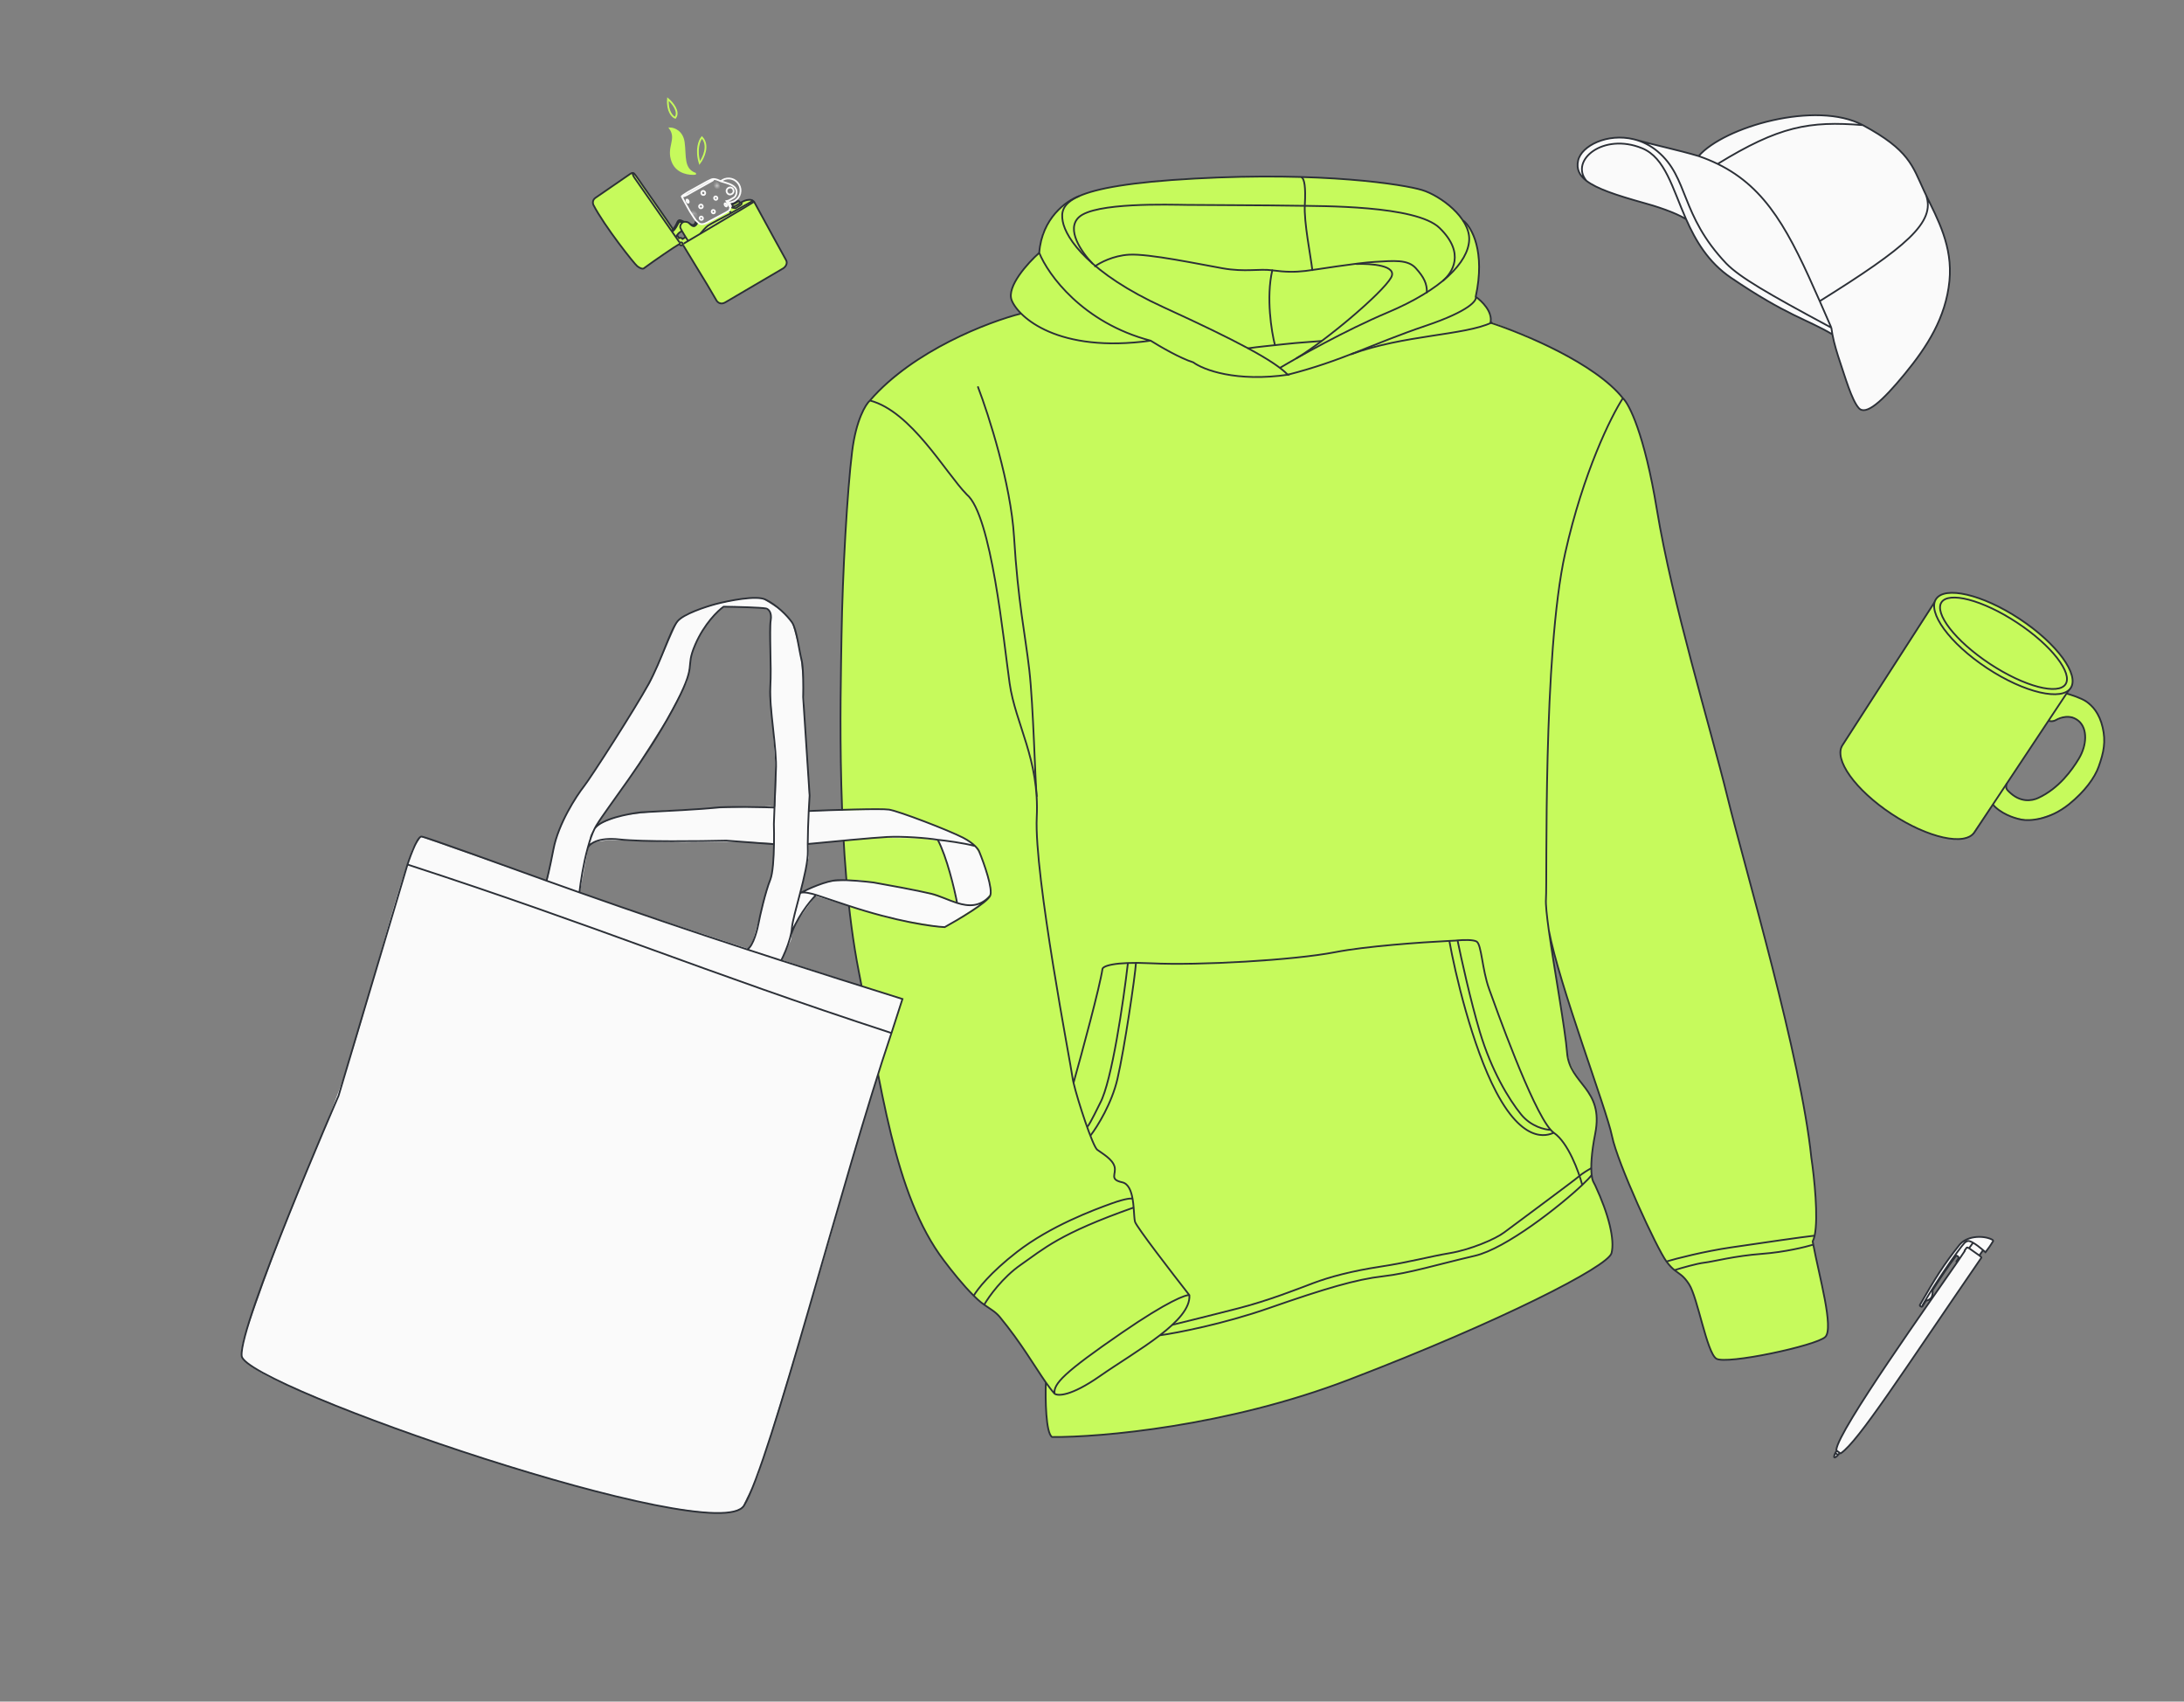 <?xml version="1.0" encoding="UTF-8"?> <svg xmlns="http://www.w3.org/2000/svg" width="629" height="490" viewBox="0 0 629 490" fill="none"><rect x="0" y="0" width="629" height="490" fill="#808080" stroke="none"/> <path d="M351.091 316.982L297.205 326.665L250.242 115.469L253.269 112.256L261.667 105.56L267.338 101.725L278.226 96.017L286.015 92.894L293.542 90.439L294.14 89.733L299.111 73.875L299.266 72.265L300.365 67.043L302.35 63.63L305.005 60.141L309.073 57.126L315.594 54.786L322.223 53.389L333.951 52.044L341.694 51.475L350.813 51.066L358.592 50.811L365.737 50.947L376.603 50.975L385.831 51.51L395.429 52.32L404.394 53.522L409.636 54.832L412.126 55.82L417.249 59.055L421.476 63.347L423.105 65.709L424.434 68.423L425.501 71.804L425.995 79.073L425.005 85.238L427.674 87.798L429.375 90.788L429.256 92.713L431.375 93.425L439.55 96.629L447.834 100.775L456.525 105.511L464.689 111.582L467.432 114.771L451.939 257.962L446.896 273.191L447.988 279.754L449.621 291.033L450.713 297.597L451.326 302.941L452.021 306.046L453.758 309.35L457.387 314.349L458.716 317.063L459.783 320.444L459.88 324.255L458.818 329.791C458.587 331.729 458.134 335.666 458.162 335.918L458.523 339.062L449.754 345.482L428.441 322.446L351.091 316.982Z" fill="#C6FA5C"></path> <path d="M351.091 316.982L297.205 326.665L250.242 115.469L253.269 112.256L261.667 105.56L267.338 101.725L278.226 96.017L286.015 92.894L293.542 90.439L294.14 89.733L299.111 73.875L299.266 72.265L300.365 67.043L302.35 63.63L305.005 60.141L309.073 57.126L315.594 54.786L322.223 53.389L333.951 52.044L341.694 51.475L350.813 51.066L358.592 50.811L365.737 50.947L376.603 50.975L385.831 51.51L395.429 52.32L404.394 53.522L409.636 54.832L412.126 55.82L417.249 59.055L421.476 63.347L423.105 65.709L424.434 68.423L425.501 71.804L425.995 79.073L425.005 85.238L427.674 87.798L429.375 90.788L429.256 92.713L431.375 93.425L439.55 96.629L447.834 100.775L456.525 105.511L464.689 111.582L467.432 114.771L451.939 257.962L446.896 273.191L447.988 279.754L449.621 291.033L450.713 297.597L451.326 302.941L452.021 306.046L453.758 309.35L457.387 314.349L458.716 317.063L459.783 320.444L459.88 324.255L458.818 329.791C458.587 331.729 458.134 335.666 458.162 335.918L458.523 339.062L449.754 345.482L428.441 322.446L351.091 316.982Z" fill="#C6FA5C"></path> <path d="M281.669 111.449C284.741 119.484 291.115 139.349 292.041 154.531C293.199 173.508 295.249 182.51 296.439 192.884C297.629 203.258 298.141 225.494 298.574 229.267" stroke="#2C3037" stroke-width="0.5" stroke-linecap="round" stroke-linejoin="round"></path> <path d="M367.197 99.412C366.182 95.494 364.606 85.695 366.421 77.843M377.958 77.794C377.477 73.603 375.495 63.995 375.795 58.932C376.099 53.801 375.637 51.519 374.894 51.073" stroke="#2C3037" stroke-width="0.5" stroke-linecap="round" stroke-linejoin="round"></path> <path d="M390.654 76.019C394.823 75.86 402.651 76.427 400.613 79.973C398.066 84.406 381.976 98.035 373.398 103.16" stroke="#2C3037" stroke-width="0.5" stroke-linecap="round" stroke-linejoin="round"></path> <path d="M359.49 100.296C362.606 99.832 365.857 99.566 369.878 99.105C373.899 98.644 379.296 98.343 380.636 98.189" stroke="#2C3037" stroke-width="0.5" stroke-linecap="round" stroke-linejoin="round"></path> <path d="M314.588 75.824C311.375 72.476 307.017 66.054 310.692 62.575C315.286 58.226 336.756 58.949 341.855 59.002C346.953 59.054 365.969 59.103 373.114 59.239C380.259 59.375 407.804 59.057 414.585 65.631C422.224 73.036 418.11 78.604 415.645 80.798" stroke="#2C3037" stroke-width="0.5" stroke-linecap="round" stroke-linejoin="round"></path> <path d="M315.366 76.69C316.722 75.685 320.58 73.608 325.166 73.337C330.899 72.998 345.512 76.1 352.095 77.256C358.678 78.412 362.627 77.322 366.421 77.843C370.215 78.363 372.931 78.37 375.947 78.024C378.963 77.678 390.619 75.705 396.016 75.405C401.413 75.104 405.434 74.643 407.769 77.242C410.104 79.841 410.99 81.65 410.944 84.204" stroke="#2C3037" stroke-width="0.5" stroke-linecap="round" stroke-linejoin="round"></path> <path d="M245.427 129.937C246.563 120.889 249.311 116.433 250.543 115.336C262.44 118.431 272.274 136.095 278.428 142.396C285.552 148.268 289.063 184.811 290.768 196.719C292.473 208.627 299.395 218.662 298.588 235.316C297.782 251.971 308.519 307.114 308.879 310.258C308.92 310.617 309.026 311.15 309.182 311.816C311.642 303.04 316.754 284.193 317.517 279.01C317.657 278.251 320.666 276.865 331.591 277.396C345.246 278.06 372.568 276.519 384.522 274.193C393.429 272.46 409.201 271.358 417.419 270.945C418.025 270.914 418.589 270.887 419.107 270.864C419.304 270.842 419.531 270.819 419.779 270.797C421.496 270.648 424.234 270.564 425.247 271.116C426.695 271.905 426.854 279.213 428.843 284.718C430.722 289.916 441.108 319.138 446.603 325.36C446.927 325.727 447.233 326.013 447.52 326.211C451.648 329.05 454.688 337.402 455.692 341.224C457.083 339.911 458.041 338.893 458.404 338.34C458.147 336.017 458.281 332.238 459.428 326.438C462.007 313.402 452.037 312.316 451.327 303.16C450.809 296.478 447.594 278.903 446.048 267.775C445.477 263.659 445.133 260.424 445.239 258.95C445.632 253.49 444.273 188.354 450.782 159.261C455.99 135.986 464.028 119.84 467.397 114.676C469.165 116.278 473.596 124.922 477.177 146.679C481.654 173.875 492.465 208.945 497.56 229.7C502.656 250.455 518.682 304.355 521.663 333.315C522.522 339.053 523.747 350.623 522.614 355.82C522.469 356.485 522.285 357.046 522.057 357.476C522.115 357.778 522.174 358.09 522.234 358.411C523.961 367.627 528.215 382.484 525.693 384.988C523.171 387.493 497.029 393.085 494.278 391.228C491.527 389.371 488.95 373.694 486.471 369.838C484.791 367.224 483.683 366.886 482.268 365.751C481.595 365.211 480.852 364.491 479.946 363.261C477.131 359.443 465.835 334.94 464.263 327.157C462.692 319.375 449.027 283.677 446.048 267.775C447.594 278.903 450.809 296.478 451.327 303.16C452.037 312.316 462.007 313.402 459.428 326.438C458.281 332.238 458.147 336.017 458.404 338.34C458.609 340.193 458.912 340.259 459.447 341.405C463.312 349.692 465.113 357.028 464.119 360.867C463.125 364.706 432.358 380.502 388.456 397.32C353.335 410.775 316.856 413.918 303.007 413.807C301.181 412.742 301.045 402.885 301.205 398.089C297.995 393.506 294.089 386.701 287.932 379.227C286.705 377.738 285.111 376.883 283.455 375.714C282.835 375.277 282.207 374.796 281.586 374.221C281.205 373.868 280.823 373.501 280.442 373.122C277.219 369.919 274.058 365.903 271.804 362.921C257.398 343.871 253.829 312.748 247.327 279.733C240.826 246.717 242.073 201.347 242.364 183.159C242.655 164.971 244.008 141.247 245.427 129.937Z" fill="#C6FA5C"></path> <path d="M245.427 129.937C246.563 120.889 249.311 116.433 250.543 115.336C262.44 118.431 272.274 136.095 278.428 142.396C285.552 148.268 289.063 184.811 290.768 196.719C292.473 208.627 299.395 218.662 298.588 235.316C297.782 251.971 308.519 307.114 308.879 310.258C308.92 310.617 309.026 311.15 309.182 311.816C311.642 303.04 316.754 284.193 317.517 279.01C317.657 278.251 320.666 276.865 331.591 277.396C345.246 278.06 372.568 276.519 384.522 274.193C393.429 272.46 409.201 271.358 417.419 270.945C418.025 270.914 418.589 270.887 419.107 270.864C419.304 270.842 419.531 270.819 419.779 270.797C421.496 270.648 424.234 270.564 425.247 271.116C426.695 271.905 426.854 279.213 428.843 284.718C430.722 289.916 441.108 319.138 446.603 325.36C446.927 325.727 447.233 326.013 447.52 326.211C451.648 329.05 454.688 337.402 455.692 341.224C457.083 339.911 458.041 338.893 458.404 338.34C458.147 336.017 458.281 332.238 459.428 326.438C462.007 313.402 452.037 312.316 451.327 303.16C450.809 296.478 447.594 278.903 446.048 267.775C445.477 263.659 445.133 260.424 445.239 258.95C445.632 253.49 444.273 188.354 450.782 159.261C455.99 135.986 464.028 119.84 467.397 114.676C469.165 116.278 473.596 124.922 477.177 146.679C481.654 173.875 492.465 208.945 497.56 229.7C502.656 250.455 518.682 304.355 521.663 333.315C522.522 339.053 523.747 350.623 522.614 355.82C522.469 356.485 522.285 357.046 522.057 357.476C522.115 357.778 522.174 358.09 522.234 358.411C523.961 367.627 528.215 382.484 525.693 384.988C523.171 387.493 497.029 393.085 494.278 391.228C491.527 389.371 488.95 373.694 486.471 369.838C484.791 367.224 483.683 366.886 482.268 365.751C481.595 365.211 480.852 364.491 479.946 363.261C477.131 359.443 465.835 334.94 464.263 327.157C462.692 319.375 449.027 283.677 446.048 267.775C447.594 278.903 450.809 296.478 451.327 303.16C452.037 312.316 462.007 313.402 459.428 326.438C458.281 332.238 458.147 336.017 458.404 338.34C458.609 340.193 458.912 340.259 459.447 341.405C463.312 349.692 465.113 357.028 464.119 360.867C463.125 364.706 432.358 380.502 388.456 397.32C353.335 410.775 316.856 413.918 303.007 413.807C301.181 412.742 301.045 402.885 301.205 398.089C297.995 393.506 294.089 386.701 287.932 379.227C286.705 377.738 285.111 376.883 283.455 375.714C282.835 375.277 282.207 374.796 281.586 374.221C281.205 373.868 280.823 373.501 280.442 373.122C277.219 369.919 274.058 365.903 271.804 362.921C257.398 343.871 253.829 312.748 247.327 279.733C240.826 246.717 242.073 201.347 242.364 183.159C242.655 164.971 244.008 141.247 245.427 129.937Z" fill="#C6FA5C"></path> <path d="M294.178 90.267C284.828 92.613 263.011 100.912 250.543 115.336M250.543 115.336C249.311 116.433 246.563 120.889 245.427 129.937C244.008 141.247 242.655 164.971 242.364 183.159C242.073 201.347 240.826 246.717 247.327 279.733C253.829 312.748 257.398 343.871 271.804 362.921C274.058 365.903 277.219 369.919 280.442 373.122M250.543 115.336C262.44 118.431 272.274 136.095 278.428 142.396C285.552 148.268 289.063 184.811 290.768 196.719C292.473 208.627 299.395 218.662 298.588 235.316C297.782 251.971 308.519 307.114 308.879 310.258C308.92 310.617 309.026 311.15 309.182 311.816M303.703 401.306C302.901 400.419 302.078 399.336 301.205 398.089M303.703 401.306C304.581 402.054 308.412 402.104 316.71 396.311C322 392.618 328.753 388.592 334.03 384.527M303.703 401.306C303.379 398.476 306.405 395.263 323.083 383.796C336.425 374.622 341.62 372.752 342.549 372.964M301.205 398.089C297.995 393.506 294.089 386.701 287.932 379.227C286.705 377.738 285.111 376.883 283.455 375.714M301.205 398.089C301.045 402.885 301.181 412.742 303.007 413.807C316.856 413.918 353.335 410.775 388.456 397.32C432.358 380.502 463.125 364.706 464.119 360.867C465.113 357.028 463.312 349.692 459.447 341.405C458.912 340.259 458.609 340.193 458.404 338.34M467.397 114.676C464.028 119.84 455.99 135.986 450.782 159.261C444.273 188.354 445.632 253.49 445.239 258.95C445.133 260.424 445.477 263.659 446.048 267.775M467.397 114.676C459.455 104.631 438.662 95.995 429.258 92.933C429.984 89.792 426.726 86.641 425.006 85.458M467.397 114.676C469.165 116.278 473.596 124.922 477.177 146.679C481.654 173.875 492.465 208.945 497.56 229.7C502.656 250.455 518.682 304.355 521.663 333.315C522.522 339.053 523.747 350.623 522.614 355.82M421.477 63.567C423.84 65.42 427.853 72.391 425.006 85.458M425.006 85.458C425.461 86.467 423.234 89.546 410.684 93.788C394.997 99.091 386.718 103.862 370.886 107.907M479.946 363.261C477.131 359.443 465.835 334.94 464.263 327.157C462.692 319.375 449.027 283.677 446.048 267.775M479.946 363.261C482.901 362.391 490.749 360.366 498.494 359.223C508.175 357.794 518.659 356.273 522.614 355.82M479.946 363.261C480.852 364.491 481.595 365.211 482.268 365.751M446.048 267.775C447.594 278.903 450.809 296.478 451.327 303.16C452.037 312.316 462.007 313.402 459.428 326.438C458.281 332.238 458.147 336.017 458.404 338.34M342.549 372.964C337.512 366.534 327.327 353.306 326.886 351.828C326.682 351.146 326.649 349.536 326.497 347.732M342.549 372.964C342.809 376.68 339.1 380.621 334.03 384.527M334.03 384.527C339.041 383.821 352.328 381.27 365.385 376.715C381.706 371.022 390.573 368.413 398.28 367.529C405.987 366.645 413.849 364.151 424.762 361.626C433.726 359.551 449.292 347.264 455.692 341.224M458.404 338.34C458.041 338.893 457.083 339.911 455.692 341.224M522.614 355.82C522.469 356.485 522.285 357.046 522.057 357.476C522.115 357.778 522.174 358.09 522.234 358.412M522.234 358.412C523.961 367.627 528.215 382.484 525.693 384.988C523.171 387.493 497.029 393.085 494.278 391.228C491.527 389.371 488.95 373.694 486.471 369.838C484.791 367.224 483.683 366.886 482.268 365.751M522.234 358.412C520.025 359.089 513.992 360.567 507.53 361.053C499.452 361.661 493.529 363.296 490.848 363.603C488.704 363.849 484.235 365.137 482.268 365.751M283.455 375.714C282.835 375.277 282.207 374.796 281.586 374.221C281.205 373.868 280.823 373.501 280.442 373.122M283.455 375.714C284.774 373.401 288.733 367.86 294.016 364.196C300.62 359.617 305.038 355.289 326.497 347.732M326.497 347.732C326.427 346.911 326.333 346.051 326.187 345.219M280.442 373.122C281.377 371.408 285.18 366.484 292.913 360.501C302.58 353.022 314.952 348.419 320.169 346.546C324.343 345.049 325.92 345.038 326.187 345.219M326.187 345.219C325.783 342.924 324.981 340.852 323.206 340.465C319.376 339.63 321.578 338.104 320.99 335.942C320.403 333.78 317.506 332.201 316.021 331.097C314.706 330.119 310.399 316.985 309.182 311.816M309.182 311.816C311.642 303.04 316.754 284.193 317.517 279.01C317.657 278.251 320.666 276.865 331.591 277.396C345.246 278.06 372.568 276.519 384.522 274.193C393.429 272.46 409.201 271.358 417.419 270.945M447.52 326.211C451.648 329.05 454.688 337.402 455.692 341.224M447.52 326.211C446.85 326.287 439.576 330.944 430.892 314.422C423.944 301.204 419.015 279.93 417.419 270.945M447.52 326.211C447.233 326.013 446.927 325.727 446.603 325.36M417.419 270.945C418.025 270.914 418.589 270.887 419.107 270.864C419.304 270.842 419.531 270.819 419.779 270.797M419.779 270.797C421.496 270.648 424.234 270.564 425.247 271.116C426.695 271.905 426.854 279.213 428.843 284.718C430.722 289.916 441.108 319.138 446.603 325.36M419.779 270.797C420.814 275.878 423.546 288.255 426.192 297.125C429.5 308.211 434.531 316.552 438.087 320.922C440.932 324.418 444.95 325.337 446.603 325.36" stroke="#2C3037" stroke-width="0.5" stroke-linecap="round" stroke-linejoin="round"></path> <path d="M337.754 381.476C341.057 380.673 349.443 378.607 356.565 376.771C365.468 374.476 373.258 371.354 378.14 369.52C383.022 367.686 389.28 366.013 397.621 364.738C405.962 363.463 411.55 361.867 417.545 360.861C423.541 359.855 430.66 356.809 433.16 354.93C435.661 353.051 453.499 339.858 454.731 338.761C455.716 337.883 457.455 336.856 458.2 336.452" stroke="#2C3037" stroke-width="0.5" stroke-linecap="round" stroke-linejoin="round"></path> <path d="M324.817 277.536C323.562 288.296 320.211 311.379 316.853 317.624C314.213 323.023 313.33 324.399 313.218 324.411M314.177 326.849C316.047 324.405 320.195 317.751 321.829 310.684C323.871 301.85 326.925 281.116 327.163 277.267" stroke="#2C3037" stroke-width="0.5" stroke-linecap="round" stroke-linejoin="round"></path> <path d="M368.622 105.937C373.707 102.912 387.286 95.197 399.72 89.95C415.263 83.39 422.847 75.513 423.132 69.111C423.416 62.708 414.88 56.361 409.602 54.737C404.323 53.113 381.152 49.4 344.041 51.425C306.93 53.451 305.161 58.75 306.073 63.742C306.985 68.733 313.907 78.769 335.046 88.448C356.186 98.126 367.031 103.89 370.887 107.907" stroke="#2C3037" stroke-width="0.5" stroke-linecap="round" stroke-linejoin="round"></path> <path d="M291.364 86.449C289.83 82.548 296.018 75.723 299.304 72.799C301.836 79.091 311.8 92.96 331.401 98.102C304.667 101.804 293.281 91.325 291.364 86.449Z" fill="#C6FA5C"></path> <path d="M310.678 56.525C307.2 57.773 300.056 62.775 299.304 72.799M299.304 72.799C296.018 75.723 289.83 82.548 291.364 86.449C293.281 91.325 304.667 101.804 331.401 98.102M299.304 72.799C301.836 79.091 311.8 92.96 331.401 98.102M331.401 98.102C333.963 99.719 340.001 103.231 343.659 104.34C346.504 106.456 356 110.123 371.222 107.868M389.218 101.983C404.199 96.443 421.869 96.582 429.593 92.894" stroke="#2C3037" stroke-width="0.5" stroke-linecap="round" stroke-linejoin="round"></path> <path d="M535.321 117.494C533.28 115.186 531.359 108.422 529.875 104.056C529.312 102.401 528.21 98.944 527.741 96.29C520.394 91.896 514.782 91.011 498.536 79.981C491.932 75.496 488.318 69.255 485.602 63.118C482.479 61.133 476.292 59.199 473.589 58.48C465.42 56.204 459.855 54.347 456.889 52.06C454.795 50.444 453.997 48.613 454.497 46.268C455.417 41.95 462.98 38.255 470.533 40.104C470.841 40.179 471.15 40.264 471.458 40.358C477.927 42.121 483.004 43.111 489.212 44.945C496.537 36.496 523.119 28.853 536.497 36.036C549.876 43.218 550.777 47.748 554.135 54.97C554.319 55.366 554.508 55.764 554.7 56.166C558.022 63.088 562.431 70.88 561.444 80.904C560.399 91.51 555.004 99.861 548.535 107.73C542.067 115.598 537.362 119.803 535.321 117.494Z" fill="#FAFAFA"></path> <path d="M527.429 94.364C508.784 84.351 501.129 79.882 497.193 75.899C483.785 61.786 486.448 51.201 477.398 43.605C475.246 41.798 472.89 40.681 470.533 40.104M527.429 94.364C527.505 94.891 527.61 95.554 527.741 96.29M527.429 94.364C526.269 91.708 525.162 89.16 524.09 86.718M536.497 36.036C549.876 43.218 550.777 47.748 554.135 54.97C554.319 55.366 554.508 55.764 554.7 56.166M536.497 36.036C523.119 28.853 496.537 36.496 489.212 44.945M536.497 36.036C521.087 34.766 512.339 36.359 494.694 47.203M489.212 44.945C482.711 43.024 477.451 42.029 470.533 40.104M489.212 44.945C491.164 45.617 492.985 46.369 494.694 47.203M470.533 40.104C462.98 38.255 455.417 41.95 454.497 46.268C453.997 48.613 454.795 50.444 456.889 52.06M527.741 96.29C528.21 98.944 529.312 102.401 529.875 104.056C531.359 108.422 533.28 115.186 535.321 117.494C537.362 119.803 542.067 115.598 548.535 107.73C555.004 99.861 560.399 91.51 561.444 80.904C562.431 70.88 558.022 63.088 554.7 56.166M527.741 96.29C520.394 91.896 514.782 91.011 498.536 79.981C491.932 75.496 488.318 69.255 485.602 63.118M456.889 52.06C459.855 54.347 465.42 56.204 473.589 58.48C476.292 59.199 482.479 61.133 485.602 63.118M456.889 52.06C452 46.189 461.744 38.105 472.941 42.693C479.586 45.417 481.637 54.156 485.602 63.118M554.7 56.166C557.585 63.99 548.938 71.218 524.09 86.718M524.09 86.718C515.424 66.978 509.026 54.201 494.694 47.203" stroke="#2C3037" stroke-width="0.5" stroke-linejoin="round"></path> <path d="M160.269 240.723L157.674 253.467L159.791 260.82L166.737 258.396L167.569 253.91L170.065 240.451L172.733 236.073L181.858 223.147L191.707 207.571L197.763 196.508L199.531 186.974L202.805 180.842L205.419 177.382L208.174 174.934L211.514 174.584L219.674 175.017L221.181 175.702L222.117 176.862L221.912 193.918L222.169 203.171L223.582 224.619L223.013 241.452L222.471 250.632L218.854 263.883L216.892 270.712L215.454 273.462L217.579 278.265L225.032 276.862L227.809 270.648L229.165 262.083L232.891 246.996L232.827 236.079C232.742 233.537 233.064 231.128 232.993 229.011C232.786 222.832 232.221 217.995 231.973 210.577L231.299 196.481L230.409 187.656L228.108 179.123L224.506 175.497L219.609 172.388L215.267 172.14L206.732 173.845L200.799 175.703L197.615 176.921L195.077 179.08L191.144 187.884L187.21 196.688L181.613 205.7L174.432 216.898L170.226 223.311L166.586 228.552L163.344 233.991L160.269 240.723Z" fill="#FAFAFA"></path> <path d="M225.34 276.455L259.684 287.696C254.366 306.241 248.661 321.518 244.615 336.527C236.889 365.19 229.253 389.235 218.433 424.54C217.288 427.518 215.314 430.421 214.079 433.538C211.275 437.249 200.694 435.087 194.258 434.358C178.438 431.917 167.275 428.391 154.18 424.46C134.543 418.566 121.834 414.518 97.293 405.036C91.942 402.207 78.636 398.161 72.182 393.312C69.188 391.062 69.158 390.121 70.112 385.86C74.222 374.161 77.879 363.585 81.862 353.521C88.181 337.555 94.61 323.027 99.582 308.483C106.277 288.9 110.269 269.239 118.596 244.946C119.122 243.413 120.586 242.557 121.14 240.979L182.145 262.257L225.34 276.455Z" fill="#FAFAFA"></path> <path d="M178.757 234.869L172.592 237.354C170.183 239.639 170.533 240.379 169.744 242.927L171.793 242.395L175.365 241.897L196.585 242.584L214.032 242.339L231.272 243.215L250.664 241.242L265.253 241.395L270.454 242.128L272.779 248.359L275.493 260L263.671 256.184L247.255 253.372L237.866 253.951L231.327 256.683L230.635 257.095L229.439 261.466L228.634 264.747L228.234 267.084L234.791 258.021L255.685 264.216L272.102 267.028L283.452 259.62L285.605 256.77L282.782 246.966L280.449 243.285L275.257 240.002L256.814 233.101L235.387 233.537L221.72 232.163L192.025 233.385L178.757 234.869Z" fill="#FAFAFA"></path> <path d="M117.361 248.956C117.361 248.956 120.017 240.743 121.423 240.905C122.83 241.068 147.443 250.034 157.39 253.613M117.361 248.956C172.698 266.935 201.826 279.543 256.746 297.48M117.361 248.956L97.505 315.548C97.505 315.548 68.716 381.749 69.606 390.477C70.497 399.205 206.58 446.187 214.275 433.563C221.97 420.94 242.546 339.455 256.746 297.48M256.746 297.48C257.774 294.292 258.827 291.028 259.91 287.677C247.134 283.674 235.681 280.043 224.976 276.586M166.871 256.985C183.118 262.723 198.391 267.912 215.18 273.403M166.871 256.985C163.752 255.883 160.598 254.761 157.39 253.613M166.871 256.985C167.202 254.044 168.015 248.776 169.255 244.217M215.18 273.403C216.978 272.548 218.221 267.281 218.522 265.614C218.823 263.947 220.404 256.9 221.838 253.338C222.577 251.504 222.85 247.107 222.915 243.094M215.18 273.403C218.384 274.451 221.644 275.51 224.976 276.586M224.976 276.586C225.647 275.295 226.831 272.666 227.531 270.118M157.39 253.613C157.587 253.02 158.266 250.364 159.41 244.484C160.839 237.134 165.98 229.249 168.173 226.443C170.366 223.637 182.914 204.076 186.768 197.026C190.622 189.975 193.03 181.466 195.148 178.887C196.842 176.825 203.172 174.735 206.125 173.948C209.81 172.984 217.832 171.372 220.439 172.641C223.699 174.227 226.733 177.253 228.099 179.221C229.465 181.189 230.155 187.475 230.84 189.974C231.388 191.973 231.381 197.978 231.309 200.73L233.169 229.081C233.097 230.188 233.007 231.764 232.92 233.542M169.255 244.217C169.658 243.089 172.07 241.012 178.495 241.731C184.919 242.449 201.624 242.255 209.173 242.068L222.915 243.094M169.255 244.217C169.837 242.076 170.513 240.092 171.277 238.578M222.915 243.094C222.952 240.869 222.925 238.763 222.878 237.277L223.057 232.541M223.057 232.541L223.463 221.822C223.834 216.14 221.48 203.425 221.837 198.092C222.282 191.425 221.436 181.806 221.963 178.699C222.383 176.214 221.226 175.342 220.594 175.216C219.079 174.915 211.832 174.749 208.398 174.703C206.758 175.841 202.83 179.619 200.232 185.622C196.985 193.126 201.378 190.264 193.595 204.592C185.812 218.919 175.074 232.266 171.748 237.725C171.587 237.989 171.43 238.274 171.277 238.578M223.057 232.541C222.19 232.505 208.933 232.145 205.752 232.603C203.208 232.97 190.604 233.634 184.62 233.92C180.998 234.317 173.258 235.803 171.277 238.578M232.92 233.542C239.67 233.258 253.747 232.78 256.05 233.141C258.929 233.591 273.253 239.102 277.346 241.217C278.976 242.06 280.098 242.913 280.839 243.638M232.92 233.542C232.774 236.559 232.64 240.158 232.636 243.039M285.17 257.948C286.016 256.007 283.441 248.708 282.048 245.301C281.946 244.972 281.587 244.37 280.839 243.638M285.17 257.948C284.325 259.888 276.09 264.778 272.078 266.98C268.593 266.834 258.168 265.393 244.346 260.806L235.024 257.713M285.17 257.948C282.234 261.234 278.933 261.043 275.65 260.019M235.024 257.713C233.158 259.597 229.045 264.714 227.531 270.118M235.024 257.713C233.829 257.317 231.237 256.658 230.429 257.198M227.531 270.118C227.803 269.128 228.002 268.15 228.068 267.268C228.212 265.359 229.332 261.405 230.429 257.198M230.429 257.198C231.598 252.72 232.741 247.956 232.659 245.066C232.642 244.45 232.635 243.767 232.636 243.039M230.429 257.198C232.666 256.005 237.958 253.588 241.23 253.463C244.502 253.337 249.513 253.855 251.609 254.13C255.346 254.782 263.898 256.341 268.202 257.365C270.555 257.925 273.097 259.224 275.65 260.019M275.65 260.019C274.88 256.001 272.687 246.738 270.075 241.833M270.075 241.833C266.969 241.307 260.075 240.786 255.454 241.02C251.758 241.207 238.702 242.444 232.636 243.039M270.075 241.833C272.276 242.059 277.509 242.735 280.839 243.638" stroke="#2C3037" stroke-width="0.5"></path> <path d="M573.855 357.029C573.958 357.088 574.024 357.28 574.04 357.374C573.266 358.682 572.751 359.374 571.827 360.605C571.607 360.403 571.374 360.197 571.134 359.991L570.058 361.538L570.597 361.99L570.632 362.194C548.151 394.895 535.244 415.082 530.184 418.48L530.021 418.508L529.829 418.366L529.425 418.946L528.627 419.67L528.423 419.705L528.232 419.57L528.197 419.367L528.572 418.38L529.008 417.76L528.916 417.692L528.881 417.489C529.281 412.014 556.675 373.731 563.678 363.474L563.487 363.339L563.466 363.217C563.678 362.901 564.122 362.392 564.066 362.066C564.03 361.863 563.744 361.661 563.567 361.607C563.425 361.565 563.278 361.713 563.221 361.792C560.52 365.459 559.085 367.609 556.589 371.525C556.64 372.061 556.613 373.273 556.105 373.829C555.597 374.386 554.939 374.533 554.674 374.537L553.528 376.41L552.962 376.047L552.92 375.802C557.323 368.124 559.824 364.119 564.434 358.357C566.894 355.587 571.762 355.839 573.855 357.029Z" fill="#FAFAFA"></path> <path d="M553.528 376.41L552.962 376.047L552.92 375.802C557.323 368.124 559.824 364.119 564.434 358.357C566.894 355.587 571.762 355.839 573.855 357.029C573.958 357.088 574.024 357.28 574.04 357.374C573.266 358.682 572.751 359.374 571.827 360.605C571.607 360.403 571.374 360.197 571.134 359.991M553.528 376.41L554.674 374.537C554.939 374.533 555.597 374.386 556.105 373.829C556.613 373.273 556.64 372.061 556.589 371.525C559.085 367.609 560.52 365.459 563.221 361.792C563.278 361.713 563.425 361.565 563.567 361.607C563.744 361.661 564.03 361.863 564.066 362.066C564.122 362.392 563.678 362.901 563.466 363.217L563.487 363.339L563.678 363.474M553.528 376.41C553.56 376.204 553.734 375.816 553.817 375.648C557.104 369.886 564.182 359.574 565.784 357.915C566.084 357.605 566.5 357.443 566.659 357.387C566.991 357.266 567.567 357.472 568.251 357.864M563.678 363.474L565.851 360.25L565.823 360.088L566.437 359.269L566.641 359.234L567.097 359.449M563.678 363.474C556.675 373.731 529.281 412.014 528.881 417.489L528.916 417.692L529.008 417.76M571.134 359.991L570.058 361.538M571.134 359.991C570.189 359.178 569.131 358.368 568.251 357.864M570.058 361.538L567.097 359.449M570.058 361.538L570.597 361.99L570.632 362.194C548.151 394.895 535.244 415.082 530.184 418.48L530.021 418.508L529.829 418.366M568.251 357.864L567.097 359.449M529.008 417.76L528.572 418.38M529.008 417.76L529.829 418.366M528.572 418.38L528.197 419.367M528.572 418.38C528.86 418.658 529.027 418.782 529.425 418.946M528.197 419.367L528.232 419.57L528.423 419.705L528.627 419.67M528.197 419.367C528.336 419.531 528.436 419.597 528.627 419.67M528.627 419.67L529.425 418.946M529.425 418.946L529.829 418.366" stroke="#2C3037" stroke-width="0.5"></path> <path d="M530.19 215.629L557.486 173.287L595.429 199.617L567.716 240.627L565.79 241.266L563.5 241.647L560.067 241.266L556.251 240.121L550.528 237.832L545.734 234.916L542.516 232.872L539.464 230.201L536.411 227.53L533.991 224.978L532.214 222.57L530.688 219.9L530.19 217.878L530.19 215.629Z" fill="#C6FA5C"></path> <path d="M598.162 200.597L595.319 199.703L593.485 201.789L589.473 207.543L590.849 207.566L592.866 207.176L594.677 206.465L596.901 206.397L599.101 207.703L600.018 209.835L600.509 211.506L600.385 213.228L599.812 215.864L598.983 217.992L597.52 220.059L596.313 222.189L594.814 223.613L591.582 227.051L588.052 229.321L585.072 230.33L582.321 230.284L579.593 228.862L578.034 227.143L577.209 225.859L572.99 231.292L576.337 233.677L579.065 235.098L581.702 235.671L584.338 236.244L587.525 235.556L591.995 234.043L596.167 231.361L600.362 227.304L603.067 223.75L604.706 220.281L605.726 216.598L606.024 211.417L605.13 207.909L603.182 204.173L600.889 202.018L598.162 200.597Z" fill="#C6FA5C"></path> <path d="M595.188 199.726C596.463 200.071 599.371 201.006 600.806 201.982C602.599 203.201 604.611 205.329 605.565 209.441C606.52 213.553 605.919 216.591 604.422 220.784C603.318 223.88 600.476 227.896 595.854 231.615C590.191 236.172 584.417 236.451 582.2 236.025C579.984 235.6 576.126 234.264 573.865 231.582" stroke="#2C3037" stroke-width="0.5"></path> <path d="M589.96 207.52C590.282 207.686 591.162 207.883 592.109 207.347C593.292 206.677 596.237 205.505 598.721 207.673C601.204 209.84 601.102 214.514 598.687 218.518C596.755 221.72 592.982 227.043 586.998 229.794C585.109 230.663 581.795 231.165 578.56 227.95C578.18 227.542 577.365 226.944 577.999 225.623" stroke="#2C3037" stroke-width="0.5"></path> <path d="M596.28 198.04L568.607 239.729" stroke="#2C3037" stroke-width="0.5"></path> <path d="M557.726 172.53L530.611 214.623" stroke="#2C3037" stroke-width="0.5"></path> <path d="M596.373 198.116C595.762 199.042 594.659 199.618 593.132 199.83C591.604 200.043 589.683 199.888 587.49 199.381C583.106 198.369 577.693 195.966 572.297 192.406C566.902 188.845 562.563 184.813 559.909 181.181C558.581 179.364 557.682 177.658 557.277 176.17C556.872 174.682 556.967 173.442 557.578 172.516C558.189 171.59 559.292 171.015 560.819 170.802C562.347 170.59 564.268 170.745 566.461 171.251C570.845 172.264 576.258 174.667 581.654 178.227C587.049 181.788 591.388 185.82 594.042 189.452C595.37 191.269 596.269 192.974 596.674 194.462C597.079 195.951 596.984 197.19 596.373 198.116Z" fill="#C6FA5C" stroke="#2C3037" stroke-width="0.5"></path> <path d="M594.885 197.03C594.384 197.788 593.434 198.245 592.072 198.372C590.712 198.5 588.983 198.295 586.996 197.776C583.024 196.737 578.076 194.456 573.101 191.173C568.125 187.89 564.082 184.238 561.565 180.995C560.306 179.372 559.438 177.863 559.021 176.562C558.602 175.259 558.648 174.206 559.149 173.448C559.649 172.689 560.599 172.233 561.962 172.105C563.321 171.978 565.05 172.182 567.038 172.702C571.01 173.74 575.958 176.021 580.933 179.304C585.908 182.588 589.951 186.24 592.468 189.483C593.727 191.106 594.595 192.615 595.013 193.915C595.431 195.219 595.385 196.271 594.885 197.03Z" fill="#C6FA5C" stroke="#2C3037" stroke-width="0.5"></path> <path d="M568.655 239.653C565.991 243.69 555.324 241.347 544.828 234.421C534.332 227.495 527.983 218.608 530.646 214.572" stroke="#2C3037" stroke-width="0.5"></path> <path d="M201.503 46.934C202.616 45.444 204.305 41.882 202.153 39.553C201.449 40.388 200.333 43.033 201.503 46.934Z" stroke="#C6FA5C" stroke-width="0.5"></path> <path d="M194.464 33.928C193.662 33.609 192.121 32.081 192.376 28.525C193.629 29.581 195.8 32.14 194.464 33.928Z" stroke="#C6FA5C" stroke-width="0.5"></path> <path d="M193.679 46.554C194.986 49.885 198.686 50.275 200.373 50.054C196.541 48.752 197.486 44.834 196.921 40.929C196.468 37.804 194.104 36.982 192.978 36.962C195.226 40.143 192.045 42.391 193.679 46.554Z" fill="#C6FA5C" stroke="#C6FA5C" stroke-width="0.5"></path> <path fill-rule="evenodd" clip-rule="evenodd" d="M182.098 49.83L180.633 50.562L171.106 57.157L170.74 58.257L171.106 59.356L176.236 67.417L180.999 73.645L182.831 75.844L183.93 76.943L184.663 77.309L185.396 77.309L195.655 70.348L196.021 70.714L196.754 70.714L201.517 78.408L206.28 86.469L207.013 87.202L207.746 87.568L208.845 87.202L216.539 82.439L225.699 77.309L226.432 76.21L226.432 75.111L224.6 71.813L220.57 64.119L217.272 58.257L216.173 57.524L214.341 57.89L213.242 58.257L212.875 58.257L212.509 57.89L210.677 58.989L210.311 58.989L209.578 57.89L209.212 57.89L210.311 59.722L209.944 60.822L202.983 64.485L202.25 64.485L201.517 64.485L200.418 63.753L200.052 64.485L199.319 64.852L198.22 64.119L197.12 63.753L196.754 63.753L196.021 63.386L195.655 63.386L195.289 63.753L194.189 65.585L193.823 65.951L185.396 53.86L182.831 50.196L182.098 49.83ZM194.922 67.783L195.655 68.516L196.021 68.516L196.754 68.882L197.487 68.15L196.388 66.684L195.655 67.05L194.922 67.783Z" fill="#C6FA5C"></path> <path d="M211.881 57.61L212.071 57.935M212.071 57.935C212.452 57.74 212.682 57.758 212.75 57.791M212.071 57.935C211.814 58.289 211.153 58.558 210.855 58.649L210.791 58.541M210.601 58.216L210.791 58.541M210.791 58.541C210.706 58.602 210.556 58.759 210.632 58.888M210.632 58.888C210.773 58.98 210.999 58.915 211.095 58.871C211.37 58.722 211.986 58.384 212.246 58.232C212.505 58.08 212.69 57.874 212.75 57.791M210.632 58.888C210.676 58.964 210.745 59.081 210.807 59.186M213.036 58.277C213.086 58.364 212.979 58.553 212.919 58.636C212.651 58.818 212.031 59.216 211.703 59.35C211.375 59.485 211.043 59.423 210.918 59.375C210.891 59.33 210.851 59.261 210.807 59.186M213.036 58.277C212.985 58.191 212.824 57.917 212.75 57.791M213.036 58.277C213.142 58.251 213.417 58.308 213.56 58.551L213.639 58.686C213.624 58.743 213.483 58.861 213.189 59.096C212.842 59.372 212.166 59.769 211.842 59.959L210.876 59.799L210.638 59.394C210.667 59.34 210.742 59.224 210.807 59.186" stroke="#2C3037" stroke-width="0.5"></path> <path d="M201.686 67.302C202.157 66.722 203.253 65.451 203.864 65.006C204.474 64.56 208.402 62.499 210.29 61.525L211.046 61.081M211.046 61.081L211.155 61.017L216.273 58.158C216.461 58.024 216.884 57.836 216.622 57.699M211.046 61.081C210.81 61.256 210.29 61.401 210.1 60.582" stroke="#2C3037" stroke-width="0.5"></path> <path d="M209.625 57.793L210.584 59.426C210.625 59.413 210.638 59.394 210.638 59.394" stroke="#FAFAFA" stroke-width="0.5"></path> <path d="M198.187 69.392C197.732 68.698 196.964 67.492 196.451 66.594M198.34 64.141C198.532 64.282 199.483 65.469 200.116 65.061C200.749 64.653 200.894 64.095 200.837 63.874M198.34 64.141C198.651 64.443 199.38 64.984 199.813 64.73C200.353 64.413 200.457 63.661 200.4 63.44M198.34 64.141C198.169 64.015 197.573 63.796 197.056 63.873M197.056 63.873C196.99 63.882 196.926 63.897 196.864 63.917C196.76 63.95 196.657 64.005 196.558 64.077M197.056 63.873C196.689 63.702 195.908 63.365 195.718 63.389C195.481 63.419 195.189 63.664 195.095 63.937C195.001 64.21 194.139 66.025 193.409 66.453M196.558 64.077C196.132 64.389 195.795 65.014 195.934 65.553C195.981 65.736 196.181 66.122 196.451 66.594M196.558 64.077C196.347 63.965 195.868 63.781 195.643 63.943C195.362 64.144 194.911 65.172 194.731 65.423C194.551 65.674 194.174 66.332 193.568 66.724M194.628 68.282C194.905 67.768 195.658 66.71 196.451 66.594" stroke="#2C3037" stroke-width="0.5"></path> <path d="M196.735 70.571L203.731 82.058L206.381 86.572C206.676 87.054 207.584 87.829 208.86 87.08C210.136 86.331 220.584 80.199 225.648 77.227C226.144 76.875 226.981 75.906 226.359 74.846C225.737 73.787 219.982 63.239 217.183 58.097C217.082 57.98 216.856 57.783 216.559 57.653M213.363 58.34V58.34C214.115 57.898 214.933 57.533 215.805 57.522C215.889 57.521 215.97 57.523 216.048 57.527C216.233 57.538 216.405 57.587 216.559 57.653M216.559 57.653C216.756 57.783 217.114 58.079 216.966 58.224C216.819 58.369 212.691 60.806 210.645 62.007L196.998 70.09C196.953 70.116 196.887 70.162 196.815 70.088M197.44 68.304L196.575 68.812C196.243 68.396 195.761 68.478 195.561 68.571L194.98 67.712M182.292 49.803C182.014 49.769 181.729 49.913 181.585 50.023C178.617 52.067 172.448 56.316 171.513 56.952C170.578 57.588 170.709 58.575 170.891 58.989C174.073 65.136 182.699 76.011 183.558 76.67C184.418 77.329 185.044 77.446 185.331 77.337C188.461 75.025 194.358 71.004 195.55 70.348M182.292 49.803C182.417 49.819 182.541 49.871 182.649 49.979C182.999 50.327 184.574 52.618 185.318 53.72L189.608 59.852L191.972 63.262L193.855 66.047M182.292 49.803C182.02 50.033 182.523 50.899 182.809 51.303L195.201 69.073L195.705 69.794" stroke="#2C3037" stroke-width="0.5"></path> <circle cx="210.272" cy="54.993" r="1.004" transform="rotate(-30.411 210.272 54.993)" stroke="#FAFAFA" stroke-width="0.5"></circle> <path d="M196.359 56.616C196.188 56.557 197.01 55.98 198.14 55.316L203.762 52.199C204.269 51.949 204.575 51.797 204.793 51.715M196.359 56.616C196.38 56.624 196.491 56.628 196.542 56.618V56.618C197.499 56.436 198.321 55.842 199.172 55.369C201.188 54.249 204.911 52.178 205.21 52.003C205.561 51.797 205.493 51.619 205.224 51.595C205.103 51.584 204.973 51.647 204.793 51.715M196.359 56.616C196.359 56.616 198.011 59.741 198.742 60.953C199.472 62.164 200.416 63.467 200.416 63.467L201.226 64.228C201.473 64.483 202.275 64.826 203.512 64.158C204.748 63.491 207.734 61.898 209.072 61.185L210.1 60.582C210.129 60.384 210.218 59.953 210.344 59.821L209.217 57.902L209.632 57.804C209.675 57.815 209.885 57.764 210.382 57.472C210.88 57.18 211.293 56.938 211.437 56.853C211.691 56.668 212.187 56.064 212.136 55.134V55.134C212.053 53.618 210.268 52.992 208.813 52.556L207.568 52.182L207.114 51.978C206.367 51.643 205.537 51.374 204.793 51.715V51.715" stroke="#FAFAFA" stroke-width="0.5"></path> <path d="M207.602 52.179C207.745 52.059 207.9 51.95 208.066 51.853C209.708 50.889 211.828 51.451 212.801 53.108C213.773 54.766 213.231 56.891 211.588 57.855C211.069 58.16 210.501 58.312 209.938 58.325" stroke="#FAFAFA" stroke-width="0.5"></path> <path d="M203.028 55.282C203.2 55.574 203.104 55.929 202.843 56.083C202.581 56.236 202.225 56.146 202.054 55.854C201.882 55.563 201.978 55.208 202.239 55.054C202.501 54.901 202.857 54.99 203.028 55.282Z" stroke="#FAFAFA" stroke-width="0.5"></path> <circle cx="201.874" cy="59.449" r="0.534" transform="rotate(-30.411 201.874 59.449)" stroke="#FAFAFA" stroke-width="0.5"></circle> <path d="M202.382 62.604C202.528 62.852 202.446 63.149 202.23 63.275C202.015 63.402 201.716 63.329 201.57 63.081C201.424 62.833 201.506 62.536 201.722 62.409C201.938 62.282 202.237 62.356 202.382 62.604Z" stroke="#FAFAFA" stroke-width="0.5"></path> <path d="M205.852 60.713C205.998 60.961 205.916 61.258 205.7 61.384C205.484 61.511 205.185 61.438 205.04 61.19C204.894 60.941 204.976 60.645 205.192 60.518C205.407 60.391 205.707 60.465 205.852 60.713Z" stroke="#FAFAFA" stroke-width="0.5"></path> <path d="M206.545 56.816C206.691 57.064 206.609 57.361 206.394 57.488C206.178 57.614 205.879 57.541 205.733 57.293C205.588 57.045 205.669 56.748 205.885 56.621C206.101 56.495 206.4 56.568 206.545 56.816Z" stroke="#FAFAFA" stroke-width="0.5"></path> <path d="M209.267 58.853C209.35 58.993 209.378 59.134 209.369 59.243C209.359 59.353 209.316 59.407 209.278 59.43C209.239 59.452 209.171 59.463 209.071 59.418C208.971 59.373 208.862 59.279 208.78 59.14C208.697 59 208.669 58.859 208.678 58.75C208.688 58.64 208.731 58.586 208.769 58.563C208.808 58.541 208.876 58.53 208.976 58.575C209.076 58.62 209.185 58.714 209.267 58.853Z" stroke="#FAFAFA" stroke-width="0.5"></path> <mask id="path-49-inside-1_40_1034" fill="white"> <ellipse cx="206.374" cy="53.371" rx="0.344" ry="0.752" transform="rotate(-29.161 206.374 53.371)"></ellipse> </mask> <path d="M206.237 53.447C206.312 53.581 206.342 53.694 206.347 53.757C206.35 53.789 206.344 53.785 206.353 53.756C206.364 53.724 206.4 53.645 206.497 53.591L206.984 54.464C207.343 54.264 207.359 53.864 207.344 53.677C207.325 53.441 207.239 53.189 207.111 52.96L206.237 53.447ZM206.497 53.591C206.594 53.537 206.68 53.547 206.713 53.555C206.742 53.562 206.743 53.569 206.717 53.551C206.666 53.513 206.585 53.428 206.511 53.294L205.637 53.782C205.765 54.011 205.935 54.217 206.125 54.357C206.276 54.468 206.626 54.664 206.984 54.464L206.497 53.591ZM206.511 53.294C206.436 53.161 206.406 53.047 206.401 52.984C206.399 52.952 206.404 52.957 206.395 52.985C206.385 53.017 206.348 53.096 206.251 53.15L205.764 52.277C205.406 52.477 205.389 52.878 205.404 53.065C205.423 53.3 205.51 53.552 205.637 53.782L206.511 53.294ZM206.251 53.15C206.154 53.204 206.068 53.194 206.035 53.186C206.006 53.179 206.005 53.172 206.031 53.191C206.082 53.228 206.163 53.313 206.237 53.447L207.111 52.96C206.983 52.73 206.814 52.525 206.623 52.385C206.472 52.274 206.122 52.077 205.764 52.277L206.251 53.15Z" fill="#FAFAFA" mask="url(#path-49-inside-1_40_1034)"></path> <path d="M198.267 57.803C198.342 57.949 198.363 58.092 198.349 58.199C198.335 58.308 198.29 58.355 198.258 58.371C198.226 58.387 198.162 58.396 198.066 58.343C197.97 58.292 197.867 58.19 197.793 58.044C197.718 57.898 197.697 57.755 197.711 57.648C197.725 57.539 197.77 57.492 197.802 57.476C197.834 57.459 197.898 57.451 197.994 57.503C198.09 57.555 198.193 57.657 198.267 57.803Z" stroke="#FAFAFA" stroke-width="0.5"></path> <mask id="path-52-inside-2_40_1034" fill="white"> <ellipse cx="199.953" cy="61.724" rx="0.312" ry="0.752" transform="rotate(-31.945 199.953 61.724)"></ellipse> </mask> <path d="M199.793 61.823C199.877 61.958 199.917 62.074 199.928 62.14C199.934 62.174 199.928 62.17 199.934 62.139C199.942 62.106 199.974 62.008 200.086 61.938L200.615 62.786C200.8 62.671 200.88 62.493 200.911 62.356C200.941 62.221 200.933 62.088 200.915 61.977C200.878 61.752 200.778 61.512 200.642 61.294L199.793 61.823ZM200.086 61.938C200.198 61.868 200.301 61.882 200.334 61.89C200.364 61.898 200.365 61.905 200.337 61.885C200.283 61.846 200.196 61.759 200.112 61.625L199.263 62.154C199.399 62.372 199.571 62.567 199.756 62.699C199.848 62.765 199.964 62.83 200.099 62.862C200.235 62.895 200.43 62.902 200.615 62.786L200.086 61.938ZM200.112 61.625C200.028 61.49 199.988 61.374 199.977 61.308C199.971 61.273 199.978 61.278 199.971 61.308C199.963 61.342 199.931 61.44 199.819 61.51L199.29 60.661C199.105 60.776 199.025 60.954 198.995 61.092C198.965 61.227 198.972 61.36 198.99 61.471C199.028 61.696 199.127 61.935 199.263 62.154L200.112 61.625ZM199.819 61.51C199.707 61.58 199.604 61.565 199.571 61.557C199.541 61.55 199.54 61.542 199.568 61.563C199.623 61.602 199.71 61.689 199.793 61.823L200.642 61.294C200.506 61.076 200.334 60.881 200.149 60.749C200.057 60.683 199.941 60.618 199.806 60.585C199.67 60.552 199.475 60.546 199.29 60.661L199.819 61.51Z" fill="#FAFAFA" mask="url(#path-52-inside-2_40_1034)"></path> <circle cx="196.179" cy="70.243" r="0.44" transform="rotate(-30.411 196.179 70.243)" stroke="#2C3037" stroke-width="0.5"></circle> </svg> 